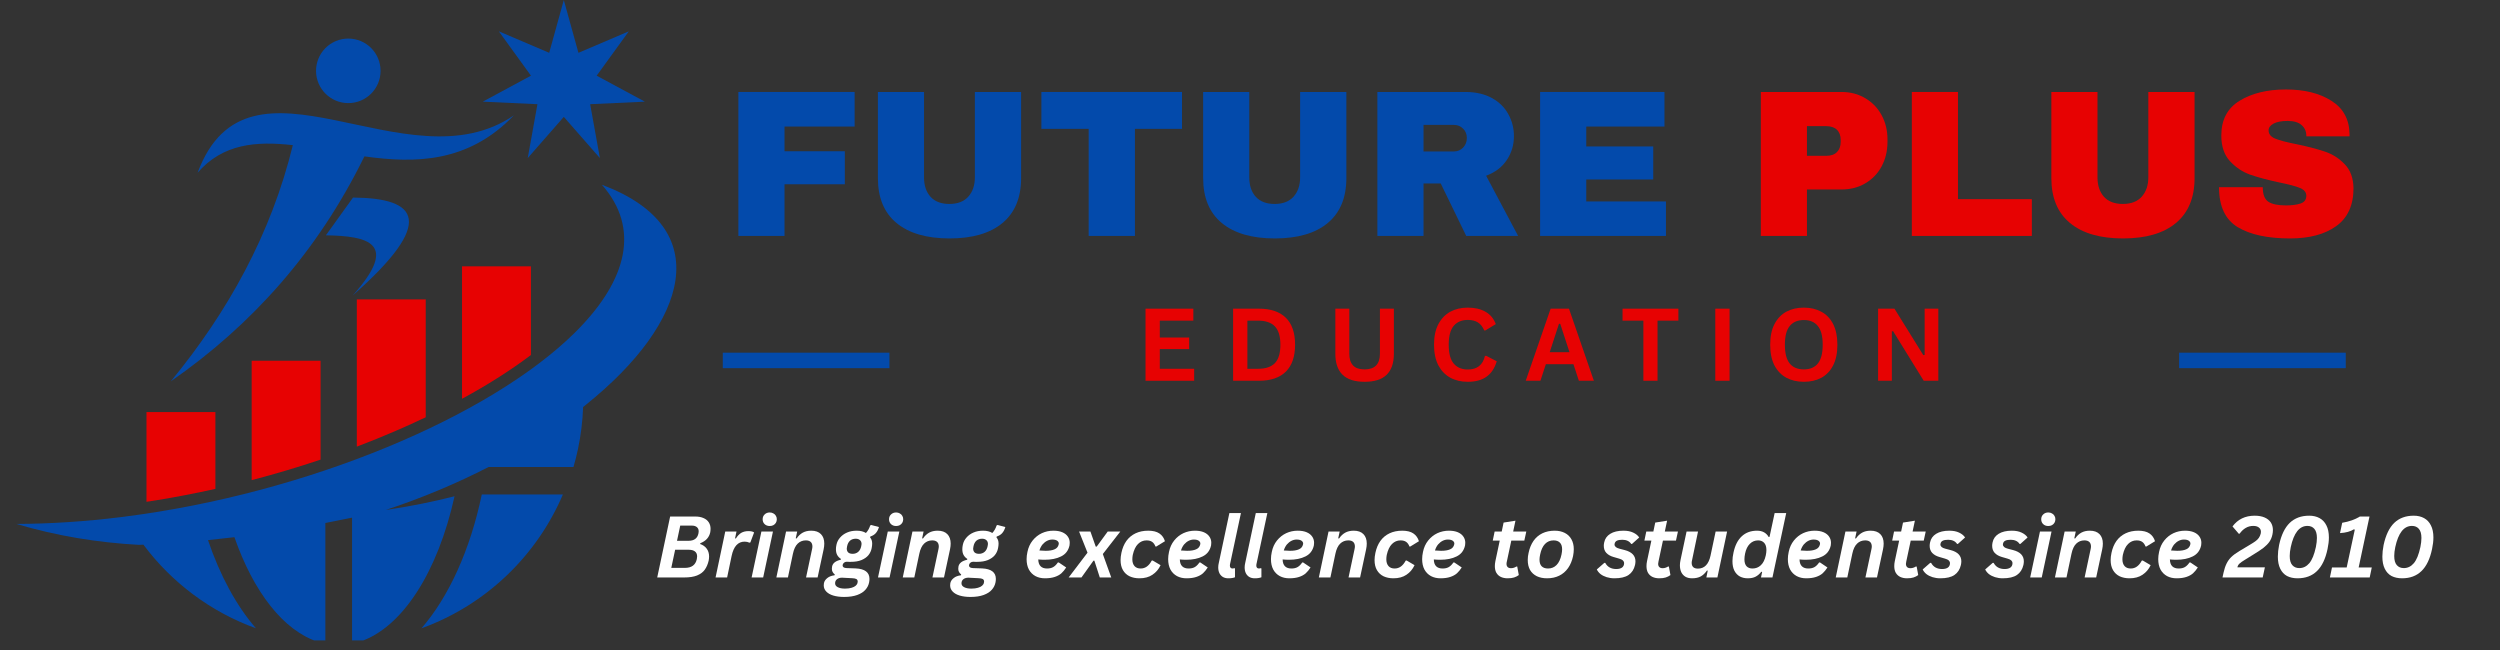 <?xml version="1.0" encoding="UTF-8"?> <svg xmlns="http://www.w3.org/2000/svg" xmlns:xlink="http://www.w3.org/1999/xlink" width="500" zoomAndPan="magnify" viewBox="0 0 375 97.5" height="130" preserveAspectRatio="xMidYMid meet" version="1.0"><rect x="0" y="0" width="375" height="97.5" fill="#333333" stroke="none"/><defs><g></g><clipPath id="40ff8d5bb2"><path d="M 2.449 27 L 101.602 27 L 101.602 96.055 L 2.449 96.055 Z M 2.449 27 " clip-rule="nonzero"></path></clipPath></defs><g clip-path="url(#40ff8d5bb2)"><path fill="#034aab" d="M 86.707 67.305 C 87.133 65.277 87.391 63.184 87.469 61.051 C 87.637 60.918 87.805 60.781 87.969 60.648 C 103.184 48.406 107.582 34.188 90.289 27.715 C 96.094 34.301 93.961 41.992 86.75 49.371 C 86.547 49.578 86.344 49.781 86.137 49.988 C 73.395 62.5 46.203 73.996 18.637 77.504 C 18.453 77.527 18.266 77.551 18.078 77.574 C 12.848 78.219 7.605 78.574 2.449 78.59 C 8.477 80.387 14.656 81.391 20.84 81.727 C 21.004 81.719 21.164 81.715 21.332 81.707 C 21.391 81.703 21.449 81.703 21.508 81.699 C 25.75 87.379 31.602 91.789 38.387 94.242 C 35.465 90.867 33 86.336 31.199 81.016 C 32.52 80.883 33.844 80.738 35.164 80.578 C 38.016 88.77 42.512 94.609 47.727 96.281 C 48.086 96.309 48.441 96.336 48.805 96.352 L 48.805 78.449 C 50.141 78.195 51.473 77.93 52.809 77.648 L 52.809 96.352 C 53.172 96.332 53.531 96.309 53.891 96.281 C 60.328 94.215 65.676 85.797 68.18 74.438 C 65.098 75.227 61.848 75.891 58.434 76.41 C 58.25 76.441 58.062 76.465 57.871 76.492 C 63.352 74.684 68.539 72.492 73.297 70.047 L 86.02 70.047 C 86.285 69.148 86.512 68.234 86.707 67.309 Z M 86.707 67.305 " fill-opacity="1" fill-rule="evenodd"></path></g><path fill="#034aab" d="M 52.953 29.633 L 48.883 35.297 C 55.258 35.402 59.953 36.48 52.895 44.328 C 65.492 33.23 62.719 29.711 52.957 29.633 Z M 52.953 29.633 " fill-opacity="1" fill-rule="evenodd"></path><path fill="#034aab" d="M 47.406 10.625 C 47.406 13.301 49.57 15.465 52.246 15.465 C 54.918 15.465 57.086 13.301 57.086 10.625 C 57.086 7.953 54.918 5.785 52.246 5.785 C 49.574 5.785 47.406 7.953 47.406 10.625 Z M 47.406 10.625 " fill-opacity="1" fill-rule="evenodd"></path><path fill="#034aab" d="M 43.926 21.77 C 40.668 35.082 34.234 46.719 25.625 57.199 C 37.703 48.801 47.617 37.836 54.66 23.457 C 62.305 24.523 70.227 24.441 77.09 17.297 C 61.035 28.316 37.309 5.336 29.637 25.918 C 33.398 21.57 38.375 21.145 43.922 21.773 Z M 43.926 21.77 " fill-opacity="1" fill-rule="evenodd"></path><path fill="#034aab" d="M 84.57 0.004 L 86.766 7.922 L 94.32 4.699 L 89.5 11.352 L 96.73 15.25 L 88.523 15.629 L 89.984 23.711 L 84.57 17.531 L 79.16 23.711 L 80.617 15.629 L 72.414 15.25 L 79.645 11.352 L 74.824 4.699 L 82.379 7.922 Z M 84.57 0.004 " fill-opacity="1" fill-rule="evenodd"></path><path fill="#e70202" d="M 32.309 73.332 L 32.309 61.809 L 21.973 61.809 L 21.973 75.27 C 22.426 75.203 22.883 75.129 23.34 75.059 C 26.328 74.574 29.32 73.996 32.309 73.332 Z M 69.301 39.953 L 69.301 59.82 C 72.898 57.867 76.43 55.672 79.637 53.25 L 79.637 39.953 Z M 53.523 44.906 L 53.523 66.996 C 55.5 66.246 57.449 65.453 59.371 64.625 C 60.844 63.992 62.344 63.312 63.859 62.59 L 63.859 44.91 L 53.523 44.91 Z M 37.75 54.109 L 37.75 72.02 C 41.23 71.113 44.684 70.086 48.086 68.941 L 48.086 54.109 Z M 37.75 54.109 " fill-opacity="1" fill-rule="evenodd"></path><path fill="#034aab" d="M 72.27 74.168 C 70.535 82.469 67.332 89.496 63.227 94.242 L 63.379 94.188 C 72.859 90.711 80.496 83.418 84.434 74.168 Z M 72.27 74.168 " fill-opacity="1" fill-rule="evenodd"></path><g fill="#034aab" fill-opacity="1"><g transform="translate(108.428, 35.39)"><g><path d="M 2.328 -21.594 L 19.766 -21.594 L 19.766 -16.406 L 9.25 -16.406 L 9.25 -12.703 L 18.297 -12.703 L 18.297 -7.75 L 9.25 -7.75 L 9.25 0 L 2.328 0 Z M 2.328 -21.594 "></path></g></g></g><g fill="#034aab" fill-opacity="1"><g transform="translate(129.355, 35.39)"><g><path d="M 23.812 -8.688 C 23.812 -5.738 22.879 -3.488 21.016 -1.938 C 19.16 -0.395 16.516 0.375 13.078 0.375 C 9.648 0.375 7 -0.395 5.125 -1.938 C 3.258 -3.488 2.328 -5.738 2.328 -8.688 L 2.328 -21.594 L 9.25 -21.594 L 9.25 -8.781 C 9.25 -7.57 9.57 -6.602 10.219 -5.875 C 10.875 -5.156 11.816 -4.797 13.047 -4.797 C 14.285 -4.797 15.234 -5.16 15.891 -5.891 C 16.547 -6.629 16.875 -7.594 16.875 -8.781 L 16.875 -21.594 L 23.812 -21.594 Z M 23.812 -8.688 "></path></g></g></g><g fill="#034aab" fill-opacity="1"><g transform="translate(155.49, 35.39)"><g><path d="M 14.75 -16.062 L 14.75 0 L 7.812 0 L 7.812 -16.062 L 0.719 -16.062 L 0.719 -21.594 L 21.812 -21.594 L 21.812 -16.062 Z M 14.75 -16.062 "></path></g></g></g><g fill="#034aab" fill-opacity="1"><g transform="translate(178.143, 35.39)"><g><path d="M 23.812 -8.688 C 23.812 -5.738 22.879 -3.488 21.016 -1.938 C 19.16 -0.395 16.516 0.375 13.078 0.375 C 9.648 0.375 7 -0.395 5.125 -1.938 C 3.258 -3.488 2.328 -5.738 2.328 -8.688 L 2.328 -21.594 L 9.25 -21.594 L 9.25 -8.781 C 9.25 -7.57 9.57 -6.602 10.219 -5.875 C 10.875 -5.156 11.816 -4.797 13.047 -4.797 C 14.285 -4.797 15.234 -5.16 15.891 -5.891 C 16.547 -6.629 16.875 -7.594 16.875 -8.781 L 16.875 -21.594 L 23.812 -21.594 Z M 23.812 -8.688 "></path></g></g></g><g fill="#034aab" fill-opacity="1"><g transform="translate(204.278, 35.39)"><g><path d="M 22.812 -14.969 C 22.812 -13.645 22.453 -12.445 21.734 -11.375 C 21.023 -10.312 19.992 -9.531 18.641 -9.031 L 23.438 0 L 15.656 0 L 11.828 -7.875 L 9.25 -7.875 L 9.25 0 L 2.328 0 L 2.328 -21.594 L 15.531 -21.594 C 17.082 -21.594 18.406 -21.289 19.5 -20.688 C 20.594 -20.094 21.414 -19.285 21.969 -18.266 C 22.531 -17.254 22.812 -16.156 22.812 -14.969 Z M 15.75 -14.688 C 15.75 -15.25 15.562 -15.719 15.188 -16.094 C 14.812 -16.469 14.352 -16.656 13.812 -16.656 L 9.25 -16.656 L 9.25 -12.672 L 13.812 -12.672 C 14.352 -12.672 14.812 -12.863 15.188 -13.25 C 15.562 -13.645 15.75 -14.125 15.75 -14.688 Z M 15.75 -14.688 "></path></g></g></g><g fill="#034aab" fill-opacity="1"><g transform="translate(228.688, 35.39)"><g><path d="M 2.328 -21.594 L 20.984 -21.594 L 20.984 -16.406 L 9.25 -16.406 L 9.25 -13.422 L 19.297 -13.422 L 19.297 -8.469 L 9.25 -8.469 L 9.25 -5.172 L 21.203 -5.172 L 21.203 0 L 2.328 0 Z M 2.328 -21.594 "></path></g></g></g><g fill="#034aab" fill-opacity="1"><g transform="translate(251.341, 35.39)"><g></g></g></g><g fill="#e70202" fill-opacity="1"><g transform="translate(261.793, 35.39)"><g><path d="M 14.438 -21.594 C 15.77 -21.594 16.957 -21.281 18 -20.656 C 19.051 -20.039 19.867 -19.191 20.453 -18.109 C 21.035 -17.035 21.328 -15.832 21.328 -14.5 L 21.328 -14.094 C 21.328 -12.75 21.035 -11.531 20.453 -10.438 C 19.867 -9.352 19.051 -8.504 18 -7.891 C 16.957 -7.273 15.77 -6.969 14.438 -6.969 L 9.25 -6.969 L 9.25 0 L 2.328 0 L 2.328 -21.594 Z M 9.25 -12.016 L 12.109 -12.016 C 12.836 -12.016 13.383 -12.203 13.75 -12.578 C 14.125 -12.953 14.312 -13.469 14.312 -14.125 L 14.312 -14.375 C 14.312 -15.039 14.125 -15.555 13.75 -15.922 C 13.383 -16.285 12.836 -16.469 12.109 -16.469 L 9.25 -16.469 Z M 9.25 -12.016 "></path></g></g></g><g fill="#e70202" fill-opacity="1"><g transform="translate(284.446, 35.39)"><g><path d="M 2.328 -21.594 L 9.25 -21.594 L 9.25 -5.516 L 20.328 -5.516 L 20.328 0 L 2.328 0 Z M 2.328 -21.594 "></path></g></g></g><g fill="#e70202" fill-opacity="1"><g transform="translate(305.373, 35.39)"><g><path d="M 23.812 -8.688 C 23.812 -5.738 22.879 -3.488 21.016 -1.938 C 19.16 -0.395 16.516 0.375 13.078 0.375 C 9.648 0.375 7 -0.395 5.125 -1.938 C 3.258 -3.488 2.328 -5.738 2.328 -8.688 L 2.328 -21.594 L 9.25 -21.594 L 9.25 -8.781 C 9.25 -7.57 9.57 -6.602 10.219 -5.875 C 10.875 -5.156 11.816 -4.797 13.047 -4.797 C 14.285 -4.797 15.234 -5.16 15.891 -5.891 C 16.547 -6.629 16.875 -7.594 16.875 -8.781 L 16.875 -21.594 L 23.812 -21.594 Z M 23.812 -8.688 "></path></g></g></g><g fill="#e70202" fill-opacity="1"><g transform="translate(331.508, 35.39)"><g><path d="M 11.391 -21.969 C 14.148 -21.969 16.414 -21.406 18.188 -20.281 C 19.969 -19.164 20.879 -17.508 20.922 -15.312 L 20.922 -14.938 L 14.438 -14.938 L 14.438 -15.062 C 14.438 -15.688 14.203 -16.207 13.734 -16.625 C 13.273 -17.039 12.578 -17.25 11.641 -17.25 C 10.723 -17.25 10.016 -17.113 9.516 -16.844 C 9.023 -16.57 8.781 -16.238 8.781 -15.844 C 8.781 -15.281 9.113 -14.863 9.781 -14.594 C 10.457 -14.32 11.535 -14.039 13.016 -13.75 C 14.754 -13.383 16.18 -13.008 17.297 -12.625 C 18.422 -12.238 19.398 -11.602 20.234 -10.719 C 21.066 -9.844 21.492 -8.656 21.516 -7.156 C 21.516 -4.602 20.648 -2.707 18.922 -1.469 C 17.203 -0.238 14.898 0.375 12.016 0.375 C 8.648 0.375 6.031 -0.188 4.156 -1.312 C 2.281 -2.445 1.344 -4.445 1.344 -7.312 L 7.906 -7.312 C 7.906 -6.219 8.188 -5.488 8.75 -5.125 C 9.312 -4.758 10.191 -4.578 11.391 -4.578 C 12.266 -4.578 12.988 -4.672 13.562 -4.859 C 14.145 -5.047 14.438 -5.438 14.438 -6.031 C 14.438 -6.551 14.113 -6.941 13.469 -7.203 C 12.832 -7.461 11.797 -7.738 10.359 -8.031 C 8.598 -8.406 7.141 -8.797 5.984 -9.203 C 4.836 -9.617 3.832 -10.297 2.969 -11.234 C 2.113 -12.172 1.688 -13.445 1.688 -15.062 C 1.688 -17.426 2.602 -19.164 4.438 -20.281 C 6.27 -21.406 8.586 -21.969 11.391 -21.969 Z M 11.391 -21.969 "></path></g></g></g><g fill="#e70202" fill-opacity="1"><g transform="translate(170.422, 57.113)"><g><path d="M 3.547 -4.75 L 3.547 -1.797 L 8.703 -1.797 L 8.703 0 L 1.406 0 L 1.406 -10.812 L 8.578 -10.812 L 8.578 -9.016 L 3.547 -9.016 L 3.547 -6.484 L 7.953 -6.484 L 7.953 -4.75 Z M 3.547 -4.75 "></path></g></g></g><g fill="#e70202" fill-opacity="1"><g transform="translate(183.559, 57.113)"><g><path d="M 5.297 -10.812 C 7.047 -10.812 8.383 -10.359 9.312 -9.453 C 10.238 -8.547 10.703 -7.195 10.703 -5.406 C 10.703 -3.625 10.238 -2.273 9.312 -1.359 C 8.383 -0.453 7.047 0 5.297 0 L 1.406 0 L 1.406 -10.812 Z M 5.172 -1.797 C 6.285 -1.797 7.117 -2.078 7.672 -2.641 C 8.223 -3.211 8.5 -4.133 8.5 -5.406 C 8.5 -6.664 8.223 -7.582 7.672 -8.156 C 7.117 -8.727 6.285 -9.016 5.172 -9.016 L 3.547 -9.016 L 3.547 -1.797 Z M 5.172 -1.797 "></path></g></g></g><g fill="#e70202" fill-opacity="1"><g transform="translate(198.957, 57.113)"><g><path d="M 5.734 0.156 C 4.242 0.156 3.141 -0.195 2.422 -0.906 C 1.703 -1.613 1.344 -2.66 1.344 -4.047 L 1.344 -10.812 L 3.438 -10.812 L 3.438 -4.062 C 3.438 -3.281 3.625 -2.691 4 -2.297 C 4.375 -1.898 4.953 -1.703 5.734 -1.703 C 7.266 -1.703 8.031 -2.488 8.031 -4.062 L 8.031 -10.812 L 10.125 -10.812 L 10.125 -4.047 C 10.125 -2.66 9.766 -1.613 9.047 -0.906 C 8.328 -0.195 7.223 0.156 5.734 0.156 Z M 5.734 0.156 "></path></g></g></g><g fill="#e70202" fill-opacity="1"><g transform="translate(214.26, 57.113)"><g><path d="M 5.906 0.156 C 4.906 0.156 4.023 -0.051 3.266 -0.469 C 2.516 -0.883 1.922 -1.504 1.484 -2.328 C 1.055 -3.16 0.844 -4.188 0.844 -5.406 C 0.844 -6.625 1.055 -7.645 1.484 -8.469 C 1.922 -9.301 2.516 -9.926 3.266 -10.344 C 4.023 -10.758 4.906 -10.969 5.906 -10.969 C 6.945 -10.969 7.828 -10.766 8.547 -10.359 C 9.273 -9.953 9.797 -9.332 10.109 -8.5 L 8.547 -7.547 L 8.375 -7.547 C 8.133 -8.109 7.816 -8.508 7.422 -8.75 C 7.023 -9 6.52 -9.125 5.906 -9.125 C 5.008 -9.125 4.305 -8.828 3.797 -8.234 C 3.297 -7.641 3.047 -6.695 3.047 -5.406 C 3.047 -4.113 3.297 -3.172 3.797 -2.578 C 4.305 -1.984 5.008 -1.688 5.906 -1.688 C 7.312 -1.688 8.172 -2.367 8.484 -3.734 L 8.672 -3.734 L 10.25 -2.922 C 9.945 -1.891 9.438 -1.117 8.719 -0.609 C 8.008 -0.098 7.07 0.156 5.906 0.156 Z M 5.906 0.156 "></path></g></g></g><g fill="#e70202" fill-opacity="1"><g transform="translate(228.705, 57.113)"><g><path d="M 10.375 0 L 8.125 0 L 7.312 -2.484 L 3.172 -2.484 L 2.359 0 L 0.156 0 L 3.891 -10.812 L 6.641 -10.812 Z M 5.141 -8.547 L 3.75 -4.281 L 6.719 -4.281 L 5.328 -8.547 Z M 5.141 -8.547 "></path></g></g></g><g fill="#e70202" fill-opacity="1"><g transform="translate(243.084, 57.113)"><g><path d="M 8.672 -10.812 L 8.672 -9.016 L 5.547 -9.016 L 5.547 0 L 3.422 0 L 3.422 -9.016 L 0.297 -9.016 L 0.297 -10.812 Z M 8.672 -10.812 "></path></g></g></g><g fill="#e70202" fill-opacity="1"><g transform="translate(255.888, 57.113)"><g><path d="M 3.547 0 L 1.406 0 L 1.406 -10.812 L 3.547 -10.812 Z M 3.547 0 "></path></g></g></g><g fill="#e70202" fill-opacity="1"><g transform="translate(264.686, 57.113)"><g><path d="M 5.891 0.156 C 4.898 0.156 4.023 -0.047 3.266 -0.453 C 2.516 -0.859 1.922 -1.473 1.484 -2.297 C 1.055 -3.129 0.844 -4.164 0.844 -5.406 C 0.844 -6.645 1.055 -7.676 1.484 -8.5 C 1.922 -9.332 2.516 -9.953 3.266 -10.359 C 4.023 -10.766 4.898 -10.969 5.891 -10.969 C 6.879 -10.969 7.75 -10.766 8.5 -10.359 C 9.258 -9.961 9.852 -9.348 10.281 -8.516 C 10.707 -7.68 10.922 -6.645 10.922 -5.406 C 10.922 -4.164 10.707 -3.129 10.281 -2.297 C 9.852 -1.461 9.258 -0.844 8.5 -0.438 C 7.75 -0.039 6.879 0.156 5.891 0.156 Z M 5.891 -1.703 C 6.805 -1.703 7.504 -1.992 7.984 -2.578 C 8.473 -3.172 8.719 -4.113 8.719 -5.406 C 8.719 -6.695 8.473 -7.633 7.984 -8.219 C 7.504 -8.812 6.805 -9.109 5.891 -9.109 C 4.973 -9.109 4.27 -8.812 3.781 -8.219 C 3.289 -7.633 3.047 -6.695 3.047 -5.406 C 3.047 -4.113 3.289 -3.172 3.781 -2.578 C 4.27 -1.992 4.973 -1.703 5.891 -1.703 Z M 5.891 -1.703 "></path></g></g></g><g fill="#e70202" fill-opacity="1"><g transform="translate(280.307, 57.113)"><g><path d="M 3.469 0 L 1.406 0 L 1.406 -10.812 L 3.859 -10.812 L 8.188 -3.844 L 8.391 -3.875 L 8.391 -10.812 L 10.438 -10.812 L 10.438 0 L 8.25 0 L 3.656 -7.438 L 3.469 -7.406 Z M 3.469 0 "></path></g></g></g><g fill="#ffffff" fill-opacity="1"><g transform="translate(98.13, 86.62)"><g><path d="M 0.453 0 L 2.391 -9.141 L 6.172 -9.141 C 6.648 -9.141 7.062 -9.062 7.406 -8.906 C 7.75 -8.758 8.008 -8.547 8.188 -8.266 C 8.363 -7.992 8.453 -7.676 8.453 -7.312 C 8.453 -7.133 8.438 -6.953 8.406 -6.766 C 8.238 -6.004 7.742 -5.461 6.922 -5.141 L 6.891 -5.016 C 7.285 -4.891 7.609 -4.664 7.859 -4.344 C 8.109 -4.02 8.234 -3.617 8.234 -3.141 C 8.234 -2.961 8.211 -2.758 8.172 -2.531 C 8.047 -1.988 7.848 -1.531 7.578 -1.156 C 7.316 -0.789 6.93 -0.504 6.422 -0.297 C 5.922 -0.098 5.281 0 4.5 0 Z M 5.141 -5.5 C 5.566 -5.5 5.906 -5.594 6.156 -5.781 C 6.406 -5.969 6.566 -6.25 6.641 -6.625 C 6.66 -6.719 6.672 -6.816 6.672 -6.922 C 6.672 -7.191 6.582 -7.398 6.406 -7.547 C 6.227 -7.703 5.969 -7.781 5.625 -7.781 L 3.906 -7.781 L 3.422 -5.5 Z M 4.609 -1.438 C 5.609 -1.438 6.203 -1.875 6.391 -2.75 C 6.422 -2.906 6.438 -3.039 6.438 -3.156 C 6.438 -3.488 6.328 -3.738 6.109 -3.906 C 5.898 -4.07 5.594 -4.156 5.188 -4.156 L 3.141 -4.156 L 2.562 -1.438 Z M 4.609 -1.438 "></path></g></g></g><g fill="#ffffff" fill-opacity="1"><g transform="translate(107.069, 86.62)"><g><path d="M 0.266 0 L 1.719 -6.891 L 3.406 -6.891 L 3.188 -5.875 L 3.312 -5.844 C 3.551 -6.227 3.816 -6.508 4.109 -6.688 C 4.41 -6.863 4.77 -6.953 5.188 -6.953 C 5.375 -6.953 5.539 -6.938 5.688 -6.906 C 5.844 -6.875 5.961 -6.82 6.047 -6.75 L 5.484 -5.25 L 5.344 -5.219 C 5.125 -5.32 4.883 -5.375 4.625 -5.375 C 3.625 -5.375 2.973 -4.656 2.672 -3.219 L 2 0 Z M 0.266 0 "></path></g></g></g><g fill="#ffffff" fill-opacity="1"><g transform="translate(112.476, 86.62)"><g><path d="M 2.984 -7.719 C 2.672 -7.719 2.414 -7.812 2.219 -8 C 2.02 -8.188 1.922 -8.43 1.922 -8.734 C 1.922 -9.023 2.02 -9.266 2.219 -9.453 C 2.414 -9.648 2.672 -9.75 2.984 -9.75 C 3.191 -9.75 3.375 -9.703 3.531 -9.609 C 3.695 -9.523 3.82 -9.406 3.906 -9.25 C 4 -9.102 4.047 -8.93 4.047 -8.734 C 4.047 -8.535 4 -8.359 3.906 -8.203 C 3.82 -8.055 3.695 -7.938 3.531 -7.844 C 3.375 -7.758 3.191 -7.719 2.984 -7.719 Z M 0.266 0 L 1.734 -6.891 L 3.469 -6.891 L 2 0 Z M 0.266 0 "></path></g></g></g><g fill="#ffffff" fill-opacity="1"><g transform="translate(116.189, 86.62)"><g><path d="M 0.266 0 L 1.719 -6.891 L 3.391 -6.891 L 3.172 -5.875 L 3.297 -5.844 C 3.555 -6.227 3.863 -6.52 4.219 -6.719 C 4.57 -6.914 5 -7.016 5.5 -7.016 C 6.133 -7.016 6.617 -6.844 6.953 -6.5 C 7.285 -6.164 7.453 -5.691 7.453 -5.078 C 7.453 -4.816 7.422 -4.535 7.359 -4.234 L 6.453 0 L 4.719 0 L 5.625 -4.266 C 5.656 -4.398 5.672 -4.531 5.672 -4.656 C 5.672 -4.945 5.586 -5.172 5.422 -5.328 C 5.254 -5.484 5.008 -5.562 4.688 -5.562 C 4.207 -5.562 3.801 -5.398 3.469 -5.078 C 3.133 -4.754 2.895 -4.25 2.75 -3.562 L 2 0 Z M 0.266 0 "></path></g></g></g><g fill="#ffffff" fill-opacity="1"><g transform="translate(124.265, 86.62)"><g><path d="M 2.344 2.922 C 1.738 2.922 1.207 2.852 0.75 2.719 C 0.289 2.582 -0.062 2.383 -0.312 2.125 C -0.57 1.863 -0.703 1.551 -0.703 1.188 C -0.703 1.082 -0.691 0.969 -0.672 0.844 C -0.609 0.551 -0.438 0.297 -0.156 0.078 C 0.113 -0.141 0.473 -0.273 0.922 -0.328 L 0.953 -0.453 C 0.805 -0.566 0.695 -0.691 0.625 -0.828 C 0.551 -0.961 0.516 -1.125 0.516 -1.312 C 0.516 -1.414 0.523 -1.523 0.547 -1.641 C 0.648 -2.148 1.082 -2.488 1.844 -2.656 L 1.875 -2.781 C 1.625 -2.945 1.438 -3.145 1.312 -3.375 C 1.188 -3.613 1.125 -3.898 1.125 -4.234 C 1.125 -4.43 1.148 -4.656 1.203 -4.906 C 1.285 -5.301 1.461 -5.656 1.734 -5.969 C 2.004 -6.289 2.352 -6.547 2.781 -6.734 C 3.207 -6.922 3.691 -7.016 4.234 -7.016 C 4.805 -7.016 5.27 -6.898 5.625 -6.672 C 5.914 -6.984 6.129 -7.359 6.266 -7.797 L 6.406 -7.875 L 7.578 -7.562 C 7.473 -7.195 7.316 -6.895 7.109 -6.656 C 6.91 -6.426 6.633 -6.254 6.281 -6.141 L 6.25 -6 C 6.457 -5.77 6.562 -5.461 6.562 -5.078 C 6.562 -4.879 6.535 -4.648 6.484 -4.391 C 6.41 -4.004 6.25 -3.656 6 -3.344 C 5.75 -3.039 5.398 -2.797 4.953 -2.609 C 4.516 -2.43 3.984 -2.344 3.359 -2.344 L 3.094 -2.344 C 2.938 -2.352 2.82 -2.359 2.75 -2.359 C 2.594 -2.359 2.457 -2.312 2.344 -2.219 C 2.238 -2.133 2.172 -2.031 2.141 -1.906 C 2.129 -1.863 2.125 -1.832 2.125 -1.812 C 2.125 -1.688 2.176 -1.586 2.281 -1.516 C 2.383 -1.453 2.535 -1.414 2.734 -1.406 L 4.078 -1.359 C 5.461 -1.297 6.156 -0.77 6.156 0.219 C 6.156 0.406 6.133 0.594 6.094 0.781 C 6.008 1.176 5.828 1.531 5.547 1.844 C 5.273 2.164 4.867 2.426 4.328 2.625 C 3.797 2.82 3.133 2.922 2.344 2.922 Z M 3.625 -3.547 C 3.957 -3.547 4.238 -3.645 4.469 -3.844 C 4.695 -4.039 4.848 -4.328 4.922 -4.703 C 4.953 -4.816 4.969 -4.922 4.969 -5.016 C 4.969 -5.266 4.891 -5.457 4.734 -5.594 C 4.578 -5.738 4.363 -5.812 4.094 -5.812 C 3.75 -5.812 3.461 -5.711 3.234 -5.516 C 3.016 -5.316 2.867 -5.031 2.797 -4.656 C 2.766 -4.539 2.75 -4.438 2.75 -4.344 C 2.75 -4.094 2.82 -3.895 2.969 -3.75 C 3.125 -3.613 3.344 -3.547 3.625 -3.547 Z M 2.484 1.672 C 2.867 1.672 3.195 1.629 3.469 1.547 C 3.738 1.473 3.945 1.367 4.094 1.234 C 4.238 1.109 4.328 0.969 4.359 0.812 C 4.379 0.75 4.391 0.68 4.391 0.609 C 4.391 0.441 4.32 0.316 4.188 0.234 C 4.051 0.16 3.832 0.117 3.531 0.109 L 2.297 0.047 C 2.18 0.035 2.102 0.031 2.062 0.031 C 1.75 0.031 1.492 0.102 1.297 0.25 C 1.098 0.406 1 0.613 1 0.875 C 1 1.125 1.129 1.316 1.391 1.453 C 1.66 1.598 2.023 1.672 2.484 1.672 Z M 2.484 1.672 "></path></g></g></g><g fill="#ffffff" fill-opacity="1"><g transform="translate(131.434, 86.62)"><g><path d="M 2.984 -7.719 C 2.672 -7.719 2.414 -7.812 2.219 -8 C 2.02 -8.188 1.922 -8.43 1.922 -8.734 C 1.922 -9.023 2.02 -9.266 2.219 -9.453 C 2.414 -9.648 2.672 -9.75 2.984 -9.75 C 3.191 -9.75 3.375 -9.703 3.531 -9.609 C 3.695 -9.523 3.82 -9.406 3.906 -9.25 C 4 -9.102 4.047 -8.93 4.047 -8.734 C 4.047 -8.535 4 -8.359 3.906 -8.203 C 3.82 -8.055 3.695 -7.938 3.531 -7.844 C 3.375 -7.758 3.191 -7.719 2.984 -7.719 Z M 0.266 0 L 1.734 -6.891 L 3.469 -6.891 L 2 0 Z M 0.266 0 "></path></g></g></g><g fill="#ffffff" fill-opacity="1"><g transform="translate(135.147, 86.62)"><g><path d="M 0.266 0 L 1.719 -6.891 L 3.391 -6.891 L 3.172 -5.875 L 3.297 -5.844 C 3.555 -6.227 3.863 -6.52 4.219 -6.719 C 4.57 -6.914 5 -7.016 5.5 -7.016 C 6.133 -7.016 6.617 -6.844 6.953 -6.5 C 7.285 -6.164 7.453 -5.691 7.453 -5.078 C 7.453 -4.816 7.422 -4.535 7.359 -4.234 L 6.453 0 L 4.719 0 L 5.625 -4.266 C 5.656 -4.398 5.672 -4.531 5.672 -4.656 C 5.672 -4.945 5.586 -5.172 5.422 -5.328 C 5.254 -5.484 5.008 -5.562 4.688 -5.562 C 4.207 -5.562 3.801 -5.398 3.469 -5.078 C 3.133 -4.754 2.895 -4.25 2.75 -3.562 L 2 0 Z M 0.266 0 "></path></g></g></g><g fill="#ffffff" fill-opacity="1"><g transform="translate(143.223, 86.62)"><g><path d="M 2.344 2.922 C 1.738 2.922 1.207 2.852 0.75 2.719 C 0.289 2.582 -0.062 2.383 -0.312 2.125 C -0.57 1.863 -0.703 1.551 -0.703 1.188 C -0.703 1.082 -0.691 0.969 -0.672 0.844 C -0.609 0.551 -0.438 0.297 -0.156 0.078 C 0.113 -0.141 0.473 -0.273 0.922 -0.328 L 0.953 -0.453 C 0.805 -0.566 0.695 -0.691 0.625 -0.828 C 0.551 -0.961 0.516 -1.125 0.516 -1.312 C 0.516 -1.414 0.523 -1.523 0.547 -1.641 C 0.648 -2.148 1.082 -2.488 1.844 -2.656 L 1.875 -2.781 C 1.625 -2.945 1.438 -3.145 1.312 -3.375 C 1.188 -3.613 1.125 -3.898 1.125 -4.234 C 1.125 -4.43 1.148 -4.656 1.203 -4.906 C 1.285 -5.301 1.461 -5.656 1.734 -5.969 C 2.004 -6.289 2.352 -6.547 2.781 -6.734 C 3.207 -6.922 3.691 -7.016 4.234 -7.016 C 4.805 -7.016 5.27 -6.898 5.625 -6.672 C 5.914 -6.984 6.129 -7.359 6.266 -7.797 L 6.406 -7.875 L 7.578 -7.562 C 7.473 -7.195 7.316 -6.895 7.109 -6.656 C 6.91 -6.426 6.633 -6.254 6.281 -6.141 L 6.25 -6 C 6.457 -5.77 6.562 -5.461 6.562 -5.078 C 6.562 -4.879 6.535 -4.648 6.484 -4.391 C 6.41 -4.004 6.25 -3.656 6 -3.344 C 5.75 -3.039 5.398 -2.797 4.953 -2.609 C 4.516 -2.43 3.984 -2.344 3.359 -2.344 L 3.094 -2.344 C 2.938 -2.352 2.82 -2.359 2.75 -2.359 C 2.594 -2.359 2.457 -2.312 2.344 -2.219 C 2.238 -2.133 2.172 -2.031 2.141 -1.906 C 2.129 -1.863 2.125 -1.832 2.125 -1.812 C 2.125 -1.688 2.176 -1.586 2.281 -1.516 C 2.383 -1.453 2.535 -1.414 2.734 -1.406 L 4.078 -1.359 C 5.461 -1.297 6.156 -0.77 6.156 0.219 C 6.156 0.406 6.133 0.594 6.094 0.781 C 6.008 1.176 5.828 1.531 5.547 1.844 C 5.273 2.164 4.867 2.426 4.328 2.625 C 3.797 2.82 3.133 2.922 2.344 2.922 Z M 3.625 -3.547 C 3.957 -3.547 4.238 -3.645 4.469 -3.844 C 4.695 -4.039 4.848 -4.328 4.922 -4.703 C 4.953 -4.816 4.969 -4.922 4.969 -5.016 C 4.969 -5.266 4.891 -5.457 4.734 -5.594 C 4.578 -5.738 4.363 -5.812 4.094 -5.812 C 3.75 -5.812 3.461 -5.711 3.234 -5.516 C 3.016 -5.316 2.867 -5.031 2.797 -4.656 C 2.766 -4.539 2.75 -4.438 2.75 -4.344 C 2.75 -4.094 2.82 -3.895 2.969 -3.75 C 3.125 -3.613 3.344 -3.547 3.625 -3.547 Z M 2.484 1.672 C 2.867 1.672 3.195 1.629 3.469 1.547 C 3.738 1.473 3.945 1.367 4.094 1.234 C 4.238 1.109 4.328 0.969 4.359 0.812 C 4.379 0.75 4.391 0.68 4.391 0.609 C 4.391 0.441 4.32 0.316 4.188 0.234 C 4.051 0.16 3.832 0.117 3.531 0.109 L 2.297 0.047 C 2.18 0.035 2.102 0.031 2.062 0.031 C 1.75 0.031 1.492 0.102 1.297 0.25 C 1.098 0.406 1 0.613 1 0.875 C 1 1.125 1.129 1.316 1.391 1.453 C 1.66 1.598 2.023 1.672 2.484 1.672 Z M 2.484 1.672 "></path></g></g></g><g fill="#ffffff" fill-opacity="1"><g transform="translate(150.393, 86.62)"><g></g></g></g><g fill="#ffffff" fill-opacity="1"><g transform="translate(153.412, 86.62)"><g><path d="M 7.016 -4.812 C 6.848 -4.039 6.426 -3.488 5.75 -3.156 C 5.082 -2.82 4.258 -2.656 3.281 -2.656 C 2.938 -2.656 2.617 -2.672 2.328 -2.703 C 2.336 -2.242 2.457 -1.898 2.688 -1.672 C 2.914 -1.453 3.234 -1.344 3.641 -1.344 C 4.016 -1.344 4.328 -1.414 4.578 -1.562 C 4.828 -1.707 5.055 -1.938 5.266 -2.25 L 5.406 -2.25 L 6.516 -1.5 C 6.297 -1.156 6.055 -0.863 5.797 -0.625 C 5.535 -0.395 5.203 -0.211 4.797 -0.078 C 4.398 0.055 3.91 0.125 3.328 0.125 C 2.797 0.125 2.32 0.016 1.906 -0.203 C 1.488 -0.43 1.16 -0.758 0.922 -1.188 C 0.691 -1.625 0.578 -2.145 0.578 -2.75 C 0.578 -3.082 0.617 -3.441 0.703 -3.828 C 0.836 -4.492 1.098 -5.066 1.484 -5.547 C 1.867 -6.023 2.328 -6.391 2.859 -6.641 C 3.398 -6.891 3.977 -7.016 4.594 -7.016 C 5.125 -7.016 5.57 -6.938 5.938 -6.781 C 6.301 -6.625 6.578 -6.406 6.766 -6.125 C 6.953 -5.852 7.047 -5.547 7.047 -5.203 C 7.047 -5.066 7.035 -4.938 7.016 -4.812 Z M 4.438 -5.688 C 4.164 -5.688 3.906 -5.625 3.656 -5.5 C 3.406 -5.375 3.176 -5.191 2.969 -4.953 C 2.77 -4.711 2.613 -4.41 2.5 -4.047 C 2.82 -4.016 3.129 -4 3.422 -4 C 3.984 -4 4.43 -4.07 4.766 -4.219 C 5.109 -4.363 5.316 -4.613 5.391 -4.969 C 5.398 -5.02 5.406 -5.062 5.406 -5.094 C 5.406 -5.258 5.32 -5.398 5.156 -5.516 C 4.988 -5.629 4.75 -5.688 4.438 -5.688 Z M 4.438 -5.688 "></path></g></g></g><g fill="#ffffff" fill-opacity="1"><g transform="translate(160.907, 86.62)"><g><path d="M 1.312 0 L -0.609 0 L 2.219 -3.719 L 0.953 -6.891 L 2.656 -6.891 L 3.453 -4.625 L 3.594 -4.625 L 5.25 -6.891 L 7.141 -6.891 L 4.516 -3.516 L 5.781 0 L 4.062 0 L 3.25 -2.516 L 3.109 -2.516 Z M 1.312 0 "></path></g></g></g><g fill="#ffffff" fill-opacity="1"><g transform="translate(167.539, 86.62)"><g><path d="M 3.375 0.125 C 2.82 0.125 2.332 0.023 1.906 -0.172 C 1.477 -0.379 1.145 -0.688 0.906 -1.094 C 0.664 -1.508 0.547 -2.016 0.547 -2.609 C 0.547 -2.93 0.586 -3.289 0.672 -3.688 C 0.816 -4.383 1.066 -4.984 1.422 -5.484 C 1.785 -5.984 2.242 -6.363 2.797 -6.625 C 3.348 -6.883 3.977 -7.016 4.688 -7.016 C 5.406 -7.016 5.961 -6.879 6.359 -6.609 C 6.766 -6.336 7.047 -5.945 7.203 -5.438 L 5.906 -4.641 L 5.781 -4.641 C 5.664 -4.953 5.504 -5.18 5.297 -5.328 C 5.086 -5.484 4.801 -5.562 4.438 -5.562 C 3.945 -5.562 3.52 -5.379 3.156 -5.016 C 2.801 -4.66 2.539 -4.113 2.375 -3.375 C 2.332 -3.145 2.312 -2.926 2.312 -2.719 C 2.312 -2.289 2.422 -1.953 2.641 -1.703 C 2.859 -1.461 3.164 -1.344 3.562 -1.344 C 4.25 -1.344 4.801 -1.738 5.219 -2.531 L 5.359 -2.547 L 6.547 -1.844 C 6.266 -1.238 5.859 -0.758 5.328 -0.406 C 4.805 -0.051 4.156 0.125 3.375 0.125 Z M 3.375 0.125 "></path></g></g></g><g fill="#ffffff" fill-opacity="1"><g transform="translate(174.646, 86.62)"><g><path d="M 7.016 -4.812 C 6.848 -4.039 6.426 -3.488 5.75 -3.156 C 5.082 -2.82 4.258 -2.656 3.281 -2.656 C 2.938 -2.656 2.617 -2.672 2.328 -2.703 C 2.336 -2.242 2.457 -1.898 2.688 -1.672 C 2.914 -1.453 3.234 -1.344 3.641 -1.344 C 4.016 -1.344 4.328 -1.414 4.578 -1.562 C 4.828 -1.707 5.055 -1.938 5.266 -2.25 L 5.406 -2.25 L 6.516 -1.5 C 6.297 -1.156 6.055 -0.863 5.797 -0.625 C 5.535 -0.395 5.203 -0.211 4.797 -0.078 C 4.398 0.055 3.91 0.125 3.328 0.125 C 2.797 0.125 2.32 0.016 1.906 -0.203 C 1.488 -0.43 1.16 -0.758 0.922 -1.188 C 0.691 -1.625 0.578 -2.145 0.578 -2.75 C 0.578 -3.082 0.617 -3.441 0.703 -3.828 C 0.836 -4.492 1.098 -5.066 1.484 -5.547 C 1.867 -6.023 2.328 -6.391 2.859 -6.641 C 3.398 -6.891 3.977 -7.016 4.594 -7.016 C 5.125 -7.016 5.57 -6.938 5.938 -6.781 C 6.301 -6.625 6.578 -6.406 6.766 -6.125 C 6.953 -5.852 7.047 -5.547 7.047 -5.203 C 7.047 -5.066 7.035 -4.938 7.016 -4.812 Z M 4.438 -5.688 C 4.164 -5.688 3.906 -5.625 3.656 -5.5 C 3.406 -5.375 3.176 -5.191 2.969 -4.953 C 2.77 -4.711 2.613 -4.41 2.5 -4.047 C 2.82 -4.016 3.129 -4 3.422 -4 C 3.984 -4 4.43 -4.07 4.766 -4.219 C 5.109 -4.363 5.316 -4.613 5.391 -4.969 C 5.398 -5.02 5.406 -5.062 5.406 -5.094 C 5.406 -5.258 5.32 -5.398 5.156 -5.516 C 4.988 -5.629 4.75 -5.688 4.438 -5.688 Z M 4.438 -5.688 "></path></g></g></g><g fill="#ffffff" fill-opacity="1"><g transform="translate(182.14, 86.62)"><g><path d="M 2.094 0.125 C 1.801 0.125 1.539 0.062 1.312 -0.062 C 1.094 -0.188 0.914 -0.375 0.781 -0.625 C 0.656 -0.875 0.594 -1.172 0.594 -1.516 C 0.594 -1.734 0.625 -1.969 0.688 -2.219 L 2.266 -9.656 L 4 -9.656 L 2.359 -1.969 C 2.348 -1.875 2.344 -1.812 2.344 -1.781 C 2.344 -1.633 2.379 -1.523 2.453 -1.453 C 2.523 -1.379 2.625 -1.344 2.75 -1.344 C 2.832 -1.344 2.926 -1.359 3.031 -1.391 L 3.109 -1.359 L 3.109 -0.031 C 2.867 0.07 2.531 0.125 2.094 0.125 Z M 2.094 0.125 "></path></g></g></g><g fill="#ffffff" fill-opacity="1"><g transform="translate(186.103, 86.62)"><g><path d="M 2.094 0.125 C 1.801 0.125 1.539 0.062 1.312 -0.062 C 1.094 -0.188 0.914 -0.375 0.781 -0.625 C 0.656 -0.875 0.594 -1.172 0.594 -1.516 C 0.594 -1.734 0.625 -1.969 0.688 -2.219 L 2.266 -9.656 L 4 -9.656 L 2.359 -1.969 C 2.348 -1.875 2.344 -1.812 2.344 -1.781 C 2.344 -1.633 2.379 -1.523 2.453 -1.453 C 2.523 -1.379 2.625 -1.344 2.75 -1.344 C 2.832 -1.344 2.926 -1.359 3.031 -1.391 L 3.109 -1.359 L 3.109 -0.031 C 2.867 0.07 2.531 0.125 2.094 0.125 Z M 2.094 0.125 "></path></g></g></g><g fill="#ffffff" fill-opacity="1"><g transform="translate(190.066, 86.62)"><g><path d="M 7.016 -4.812 C 6.848 -4.039 6.426 -3.488 5.75 -3.156 C 5.082 -2.82 4.258 -2.656 3.281 -2.656 C 2.938 -2.656 2.617 -2.672 2.328 -2.703 C 2.336 -2.242 2.457 -1.898 2.688 -1.672 C 2.914 -1.453 3.234 -1.344 3.641 -1.344 C 4.016 -1.344 4.328 -1.414 4.578 -1.562 C 4.828 -1.707 5.055 -1.938 5.266 -2.25 L 5.406 -2.25 L 6.516 -1.5 C 6.297 -1.156 6.055 -0.863 5.797 -0.625 C 5.535 -0.395 5.203 -0.211 4.797 -0.078 C 4.398 0.055 3.91 0.125 3.328 0.125 C 2.797 0.125 2.32 0.016 1.906 -0.203 C 1.488 -0.43 1.16 -0.758 0.922 -1.188 C 0.691 -1.625 0.578 -2.145 0.578 -2.75 C 0.578 -3.082 0.617 -3.441 0.703 -3.828 C 0.836 -4.492 1.098 -5.066 1.484 -5.547 C 1.867 -6.023 2.328 -6.391 2.859 -6.641 C 3.398 -6.891 3.977 -7.016 4.594 -7.016 C 5.125 -7.016 5.57 -6.938 5.938 -6.781 C 6.301 -6.625 6.578 -6.406 6.766 -6.125 C 6.953 -5.852 7.047 -5.547 7.047 -5.203 C 7.047 -5.066 7.035 -4.938 7.016 -4.812 Z M 4.438 -5.688 C 4.164 -5.688 3.906 -5.625 3.656 -5.5 C 3.406 -5.375 3.176 -5.191 2.969 -4.953 C 2.77 -4.711 2.613 -4.41 2.5 -4.047 C 2.82 -4.016 3.129 -4 3.422 -4 C 3.984 -4 4.43 -4.07 4.766 -4.219 C 5.109 -4.363 5.316 -4.613 5.391 -4.969 C 5.398 -5.02 5.406 -5.062 5.406 -5.094 C 5.406 -5.258 5.32 -5.398 5.156 -5.516 C 4.988 -5.629 4.75 -5.688 4.438 -5.688 Z M 4.438 -5.688 "></path></g></g></g><g fill="#ffffff" fill-opacity="1"><g transform="translate(197.561, 86.62)"><g><path d="M 0.266 0 L 1.719 -6.891 L 3.391 -6.891 L 3.172 -5.875 L 3.297 -5.844 C 3.555 -6.227 3.863 -6.52 4.219 -6.719 C 4.57 -6.914 5 -7.016 5.5 -7.016 C 6.133 -7.016 6.617 -6.844 6.953 -6.5 C 7.285 -6.164 7.453 -5.691 7.453 -5.078 C 7.453 -4.816 7.422 -4.535 7.359 -4.234 L 6.453 0 L 4.719 0 L 5.625 -4.266 C 5.656 -4.398 5.672 -4.531 5.672 -4.656 C 5.672 -4.945 5.586 -5.172 5.422 -5.328 C 5.254 -5.484 5.008 -5.562 4.688 -5.562 C 4.207 -5.562 3.801 -5.398 3.469 -5.078 C 3.133 -4.754 2.895 -4.25 2.75 -3.562 L 2 0 Z M 0.266 0 "></path></g></g></g><g fill="#ffffff" fill-opacity="1"><g transform="translate(205.637, 86.62)"><g><path d="M 3.375 0.125 C 2.82 0.125 2.332 0.023 1.906 -0.172 C 1.477 -0.379 1.145 -0.688 0.906 -1.094 C 0.664 -1.508 0.547 -2.016 0.547 -2.609 C 0.547 -2.93 0.586 -3.289 0.672 -3.688 C 0.816 -4.383 1.066 -4.984 1.422 -5.484 C 1.785 -5.984 2.242 -6.363 2.797 -6.625 C 3.348 -6.883 3.977 -7.016 4.688 -7.016 C 5.406 -7.016 5.961 -6.879 6.359 -6.609 C 6.766 -6.336 7.047 -5.945 7.203 -5.438 L 5.906 -4.641 L 5.781 -4.641 C 5.664 -4.953 5.504 -5.18 5.297 -5.328 C 5.086 -5.484 4.801 -5.562 4.438 -5.562 C 3.945 -5.562 3.52 -5.379 3.156 -5.016 C 2.801 -4.66 2.539 -4.113 2.375 -3.375 C 2.332 -3.145 2.312 -2.926 2.312 -2.719 C 2.312 -2.289 2.422 -1.953 2.641 -1.703 C 2.859 -1.461 3.164 -1.344 3.562 -1.344 C 4.25 -1.344 4.801 -1.738 5.219 -2.531 L 5.359 -2.547 L 6.547 -1.844 C 6.266 -1.238 5.859 -0.758 5.328 -0.406 C 4.805 -0.051 4.156 0.125 3.375 0.125 Z M 3.375 0.125 "></path></g></g></g><g fill="#ffffff" fill-opacity="1"><g transform="translate(212.744, 86.62)"><g><path d="M 7.016 -4.812 C 6.848 -4.039 6.426 -3.488 5.75 -3.156 C 5.082 -2.82 4.258 -2.656 3.281 -2.656 C 2.938 -2.656 2.617 -2.672 2.328 -2.703 C 2.336 -2.242 2.457 -1.898 2.688 -1.672 C 2.914 -1.453 3.234 -1.344 3.641 -1.344 C 4.016 -1.344 4.328 -1.414 4.578 -1.562 C 4.828 -1.707 5.055 -1.938 5.266 -2.25 L 5.406 -2.25 L 6.516 -1.5 C 6.297 -1.156 6.055 -0.863 5.797 -0.625 C 5.535 -0.395 5.203 -0.211 4.797 -0.078 C 4.398 0.055 3.91 0.125 3.328 0.125 C 2.797 0.125 2.32 0.016 1.906 -0.203 C 1.488 -0.43 1.16 -0.758 0.922 -1.188 C 0.691 -1.625 0.578 -2.145 0.578 -2.75 C 0.578 -3.082 0.617 -3.441 0.703 -3.828 C 0.836 -4.492 1.098 -5.066 1.484 -5.547 C 1.867 -6.023 2.328 -6.391 2.859 -6.641 C 3.398 -6.891 3.977 -7.016 4.594 -7.016 C 5.125 -7.016 5.57 -6.938 5.938 -6.781 C 6.301 -6.625 6.578 -6.406 6.766 -6.125 C 6.953 -5.852 7.047 -5.547 7.047 -5.203 C 7.047 -5.066 7.035 -4.938 7.016 -4.812 Z M 4.438 -5.688 C 4.164 -5.688 3.906 -5.625 3.656 -5.5 C 3.406 -5.375 3.176 -5.191 2.969 -4.953 C 2.77 -4.711 2.613 -4.41 2.5 -4.047 C 2.82 -4.016 3.129 -4 3.422 -4 C 3.984 -4 4.43 -4.07 4.766 -4.219 C 5.109 -4.363 5.316 -4.613 5.391 -4.969 C 5.398 -5.02 5.406 -5.062 5.406 -5.094 C 5.406 -5.258 5.32 -5.398 5.156 -5.516 C 4.988 -5.629 4.75 -5.688 4.438 -5.688 Z M 4.438 -5.688 "></path></g></g></g><g fill="#ffffff" fill-opacity="1"><g transform="translate(220.239, 86.62)"><g></g></g></g><g fill="#ffffff" fill-opacity="1"><g transform="translate(223.258, 86.62)"><g><path d="M 3.438 -5.531 L 2.766 -2.375 C 2.734 -2.258 2.719 -2.148 2.719 -2.047 C 2.719 -1.836 2.773 -1.676 2.891 -1.562 C 3.004 -1.445 3.172 -1.391 3.391 -1.391 C 3.535 -1.391 3.672 -1.41 3.797 -1.453 C 3.93 -1.492 4.066 -1.555 4.203 -1.641 L 4.328 -1.641 L 4.562 -0.359 C 4.352 -0.203 4.117 -0.082 3.859 0 C 3.609 0.082 3.281 0.125 2.875 0.125 C 2.5 0.125 2.164 0.055 1.875 -0.078 C 1.594 -0.211 1.367 -0.414 1.203 -0.688 C 1.047 -0.957 0.969 -1.297 0.969 -1.703 C 0.969 -1.93 0.992 -2.176 1.047 -2.438 L 1.703 -5.531 L 0.656 -5.531 L 0.938 -6.891 L 2 -6.891 L 2.281 -8.234 L 4.062 -8.516 L 3.719 -6.891 L 5.688 -6.891 L 5.391 -5.531 Z M 3.438 -5.531 "></path></g></g></g><g fill="#ffffff" fill-opacity="1"><g transform="translate(228.615, 86.62)"><g><path d="M 3.438 0.125 C 2.852 0.125 2.344 0.02 1.906 -0.188 C 1.469 -0.406 1.129 -0.719 0.891 -1.125 C 0.66 -1.539 0.547 -2.039 0.547 -2.625 C 0.547 -2.969 0.586 -3.32 0.672 -3.688 C 0.816 -4.383 1.062 -4.984 1.406 -5.484 C 1.758 -5.984 2.203 -6.363 2.734 -6.625 C 3.273 -6.883 3.891 -7.016 4.578 -7.016 C 5.16 -7.016 5.664 -6.906 6.094 -6.688 C 6.531 -6.469 6.863 -6.148 7.094 -5.734 C 7.332 -5.316 7.453 -4.816 7.453 -4.234 C 7.453 -3.91 7.414 -3.566 7.344 -3.203 C 7.195 -2.504 6.945 -1.906 6.594 -1.406 C 6.238 -0.906 5.797 -0.523 5.266 -0.266 C 4.734 -0.004 4.125 0.125 3.438 0.125 Z M 3.594 -1.344 C 4.094 -1.344 4.516 -1.516 4.859 -1.859 C 5.211 -2.211 5.461 -2.738 5.609 -3.438 C 5.672 -3.738 5.703 -4 5.703 -4.219 C 5.703 -4.676 5.586 -5.016 5.359 -5.234 C 5.141 -5.453 4.828 -5.562 4.422 -5.562 C 3.91 -5.562 3.484 -5.383 3.141 -5.031 C 2.797 -4.676 2.551 -4.145 2.406 -3.438 C 2.344 -3.156 2.312 -2.898 2.312 -2.672 C 2.312 -2.223 2.422 -1.891 2.641 -1.672 C 2.867 -1.453 3.188 -1.344 3.594 -1.344 Z M 3.594 -1.344 "></path></g></g></g><g fill="#ffffff" fill-opacity="1"><g transform="translate(236.628, 86.62)"><g></g></g></g><g fill="#ffffff" fill-opacity="1"><g transform="translate(239.647, 86.62)"><g><path d="M 2.5 0.125 C 2.094 0.125 1.707 0.066 1.344 -0.047 C 0.988 -0.16 0.68 -0.316 0.422 -0.516 C 0.172 -0.723 -0.008 -0.953 -0.125 -1.203 L 1 -2.188 L 1.141 -2.188 C 1.305 -1.883 1.523 -1.656 1.797 -1.5 C 2.078 -1.344 2.406 -1.266 2.781 -1.266 C 3.156 -1.266 3.445 -1.336 3.656 -1.484 C 3.863 -1.641 3.969 -1.859 3.969 -2.141 C 3.969 -2.297 3.91 -2.43 3.797 -2.547 C 3.68 -2.66 3.488 -2.754 3.219 -2.828 L 2.359 -3.078 C 1.93 -3.203 1.582 -3.398 1.312 -3.672 C 1.051 -3.953 0.922 -4.312 0.922 -4.75 C 0.922 -4.906 0.941 -5.078 0.984 -5.266 C 1.098 -5.816 1.398 -6.242 1.891 -6.547 C 2.391 -6.859 3.051 -7.016 3.875 -7.016 C 4.445 -7.016 4.93 -6.922 5.328 -6.734 C 5.734 -6.547 6.035 -6.301 6.234 -6 L 5.156 -5.031 L 5.031 -5.031 C 4.883 -5.25 4.703 -5.406 4.484 -5.5 C 4.266 -5.602 4.004 -5.656 3.703 -5.656 C 3.348 -5.656 3.078 -5.609 2.891 -5.516 C 2.703 -5.422 2.586 -5.27 2.547 -5.062 C 2.535 -5.008 2.531 -4.973 2.531 -4.953 C 2.531 -4.805 2.594 -4.676 2.719 -4.562 C 2.852 -4.457 3.039 -4.375 3.281 -4.312 L 4.062 -4.109 C 5.133 -3.828 5.672 -3.266 5.672 -2.422 C 5.672 -2.242 5.648 -2.062 5.609 -1.875 C 5.453 -1.207 5.129 -0.707 4.641 -0.375 C 4.148 -0.039 3.438 0.125 2.5 0.125 Z M 2.5 0.125 "></path></g></g></g><g fill="#ffffff" fill-opacity="1"><g transform="translate(246.004, 86.62)"><g><path d="M 3.438 -5.531 L 2.766 -2.375 C 2.734 -2.258 2.719 -2.148 2.719 -2.047 C 2.719 -1.836 2.773 -1.676 2.891 -1.562 C 3.004 -1.445 3.172 -1.391 3.391 -1.391 C 3.535 -1.391 3.672 -1.41 3.797 -1.453 C 3.93 -1.492 4.066 -1.555 4.203 -1.641 L 4.328 -1.641 L 4.562 -0.359 C 4.352 -0.203 4.117 -0.082 3.859 0 C 3.609 0.082 3.281 0.125 2.875 0.125 C 2.5 0.125 2.164 0.055 1.875 -0.078 C 1.594 -0.211 1.367 -0.414 1.203 -0.688 C 1.047 -0.957 0.969 -1.297 0.969 -1.703 C 0.969 -1.93 0.992 -2.176 1.047 -2.438 L 1.703 -5.531 L 0.656 -5.531 L 0.938 -6.891 L 2 -6.891 L 2.281 -8.234 L 4.062 -8.516 L 3.719 -6.891 L 5.688 -6.891 L 5.391 -5.531 Z M 3.438 -5.531 "></path></g></g></g><g fill="#ffffff" fill-opacity="1"><g transform="translate(251.361, 86.62)"><g><path d="M 2.453 0.125 C 2.055 0.125 1.723 0.047 1.453 -0.109 C 1.18 -0.273 0.973 -0.504 0.828 -0.797 C 0.691 -1.098 0.625 -1.441 0.625 -1.828 C 0.625 -2.066 0.656 -2.332 0.719 -2.625 L 1.625 -6.891 L 3.344 -6.891 L 2.438 -2.547 C 2.406 -2.422 2.391 -2.301 2.391 -2.188 C 2.391 -1.914 2.469 -1.703 2.625 -1.547 C 2.789 -1.398 3.023 -1.328 3.328 -1.328 C 4.305 -1.328 4.938 -1.977 5.219 -3.281 L 5.984 -6.891 L 7.703 -6.891 L 6.25 0 L 4.594 0 L 4.797 -1.016 L 4.688 -1.047 C 4.406 -0.641 4.094 -0.344 3.75 -0.156 C 3.406 0.031 2.973 0.125 2.453 0.125 Z M 2.453 0.125 "></path></g></g></g><g fill="#ffffff" fill-opacity="1"><g transform="translate(259.337, 86.62)"><g><path d="M 2.828 0.125 C 2.391 0.125 2 0.035 1.656 -0.141 C 1.312 -0.328 1.035 -0.613 0.828 -1 C 0.629 -1.383 0.531 -1.867 0.531 -2.453 C 0.531 -2.836 0.582 -3.266 0.688 -3.734 C 0.914 -4.805 1.328 -5.617 1.922 -6.172 C 2.523 -6.734 3.289 -7.016 4.219 -7.016 C 4.633 -7.016 4.988 -6.93 5.281 -6.766 C 5.57 -6.598 5.801 -6.363 5.969 -6.062 L 6.094 -6.094 L 6.859 -9.656 L 8.594 -9.656 L 6.531 0 L 4.812 0 L 4.984 -0.828 L 4.859 -0.859 C 4.609 -0.535 4.328 -0.289 4.016 -0.125 C 3.711 0.039 3.316 0.125 2.828 0.125 Z M 3.531 -1.344 C 4.02 -1.344 4.438 -1.504 4.781 -1.828 C 5.133 -2.148 5.383 -2.645 5.531 -3.312 C 5.594 -3.613 5.625 -3.879 5.625 -4.109 C 5.625 -4.598 5.508 -4.961 5.281 -5.203 C 5.051 -5.441 4.754 -5.562 4.391 -5.562 C 3.898 -5.562 3.484 -5.391 3.141 -5.047 C 2.797 -4.711 2.555 -4.219 2.422 -3.562 C 2.359 -3.258 2.328 -2.977 2.328 -2.719 C 2.328 -2.25 2.438 -1.898 2.656 -1.672 C 2.875 -1.453 3.164 -1.344 3.531 -1.344 Z M 3.531 -1.344 "></path></g></g></g><g fill="#ffffff" fill-opacity="1"><g transform="translate(267.601, 86.62)"><g><path d="M 7.016 -4.812 C 6.848 -4.039 6.426 -3.488 5.75 -3.156 C 5.082 -2.82 4.258 -2.656 3.281 -2.656 C 2.938 -2.656 2.617 -2.672 2.328 -2.703 C 2.336 -2.242 2.457 -1.898 2.688 -1.672 C 2.914 -1.453 3.234 -1.344 3.641 -1.344 C 4.016 -1.344 4.328 -1.414 4.578 -1.562 C 4.828 -1.707 5.055 -1.938 5.266 -2.25 L 5.406 -2.25 L 6.516 -1.5 C 6.297 -1.156 6.055 -0.863 5.797 -0.625 C 5.535 -0.395 5.203 -0.211 4.797 -0.078 C 4.398 0.055 3.91 0.125 3.328 0.125 C 2.797 0.125 2.32 0.016 1.906 -0.203 C 1.488 -0.43 1.16 -0.758 0.922 -1.188 C 0.691 -1.625 0.578 -2.145 0.578 -2.75 C 0.578 -3.082 0.617 -3.441 0.703 -3.828 C 0.836 -4.492 1.098 -5.066 1.484 -5.547 C 1.867 -6.023 2.328 -6.391 2.859 -6.641 C 3.398 -6.891 3.977 -7.016 4.594 -7.016 C 5.125 -7.016 5.57 -6.938 5.938 -6.781 C 6.301 -6.625 6.578 -6.406 6.766 -6.125 C 6.953 -5.852 7.047 -5.547 7.047 -5.203 C 7.047 -5.066 7.035 -4.938 7.016 -4.812 Z M 4.438 -5.688 C 4.164 -5.688 3.906 -5.625 3.656 -5.5 C 3.406 -5.375 3.176 -5.191 2.969 -4.953 C 2.77 -4.711 2.613 -4.41 2.5 -4.047 C 2.82 -4.016 3.129 -4 3.422 -4 C 3.984 -4 4.43 -4.07 4.766 -4.219 C 5.109 -4.363 5.316 -4.613 5.391 -4.969 C 5.398 -5.02 5.406 -5.062 5.406 -5.094 C 5.406 -5.258 5.32 -5.398 5.156 -5.516 C 4.988 -5.629 4.75 -5.688 4.438 -5.688 Z M 4.438 -5.688 "></path></g></g></g><g fill="#ffffff" fill-opacity="1"><g transform="translate(275.095, 86.62)"><g><path d="M 0.266 0 L 1.719 -6.891 L 3.391 -6.891 L 3.172 -5.875 L 3.297 -5.844 C 3.555 -6.227 3.863 -6.52 4.219 -6.719 C 4.57 -6.914 5 -7.016 5.5 -7.016 C 6.133 -7.016 6.617 -6.844 6.953 -6.5 C 7.285 -6.164 7.453 -5.691 7.453 -5.078 C 7.453 -4.816 7.422 -4.535 7.359 -4.234 L 6.453 0 L 4.719 0 L 5.625 -4.266 C 5.656 -4.398 5.672 -4.531 5.672 -4.656 C 5.672 -4.945 5.586 -5.172 5.422 -5.328 C 5.254 -5.484 5.008 -5.562 4.688 -5.562 C 4.207 -5.562 3.801 -5.398 3.469 -5.078 C 3.133 -4.754 2.895 -4.25 2.75 -3.562 L 2 0 Z M 0.266 0 "></path></g></g></g><g fill="#ffffff" fill-opacity="1"><g transform="translate(283.171, 86.62)"><g><path d="M 3.438 -5.531 L 2.766 -2.375 C 2.734 -2.258 2.719 -2.148 2.719 -2.047 C 2.719 -1.836 2.773 -1.676 2.891 -1.562 C 3.004 -1.445 3.172 -1.391 3.391 -1.391 C 3.535 -1.391 3.672 -1.41 3.797 -1.453 C 3.93 -1.492 4.066 -1.555 4.203 -1.641 L 4.328 -1.641 L 4.562 -0.359 C 4.352 -0.203 4.117 -0.082 3.859 0 C 3.609 0.082 3.281 0.125 2.875 0.125 C 2.5 0.125 2.164 0.055 1.875 -0.078 C 1.594 -0.211 1.367 -0.414 1.203 -0.688 C 1.047 -0.957 0.969 -1.297 0.969 -1.703 C 0.969 -1.93 0.992 -2.176 1.047 -2.438 L 1.703 -5.531 L 0.656 -5.531 L 0.938 -6.891 L 2 -6.891 L 2.281 -8.234 L 4.062 -8.516 L 3.719 -6.891 L 5.688 -6.891 L 5.391 -5.531 Z M 3.438 -5.531 "></path></g></g></g><g fill="#ffffff" fill-opacity="1"><g transform="translate(288.528, 86.62)"><g><path d="M 2.5 0.125 C 2.094 0.125 1.707 0.066 1.344 -0.047 C 0.988 -0.16 0.68 -0.316 0.422 -0.516 C 0.172 -0.723 -0.008 -0.953 -0.125 -1.203 L 1 -2.188 L 1.141 -2.188 C 1.305 -1.883 1.523 -1.656 1.797 -1.5 C 2.078 -1.344 2.406 -1.266 2.781 -1.266 C 3.156 -1.266 3.445 -1.336 3.656 -1.484 C 3.863 -1.641 3.969 -1.859 3.969 -2.141 C 3.969 -2.297 3.91 -2.43 3.797 -2.547 C 3.68 -2.66 3.488 -2.754 3.219 -2.828 L 2.359 -3.078 C 1.93 -3.203 1.582 -3.398 1.312 -3.672 C 1.051 -3.953 0.922 -4.312 0.922 -4.75 C 0.922 -4.906 0.941 -5.078 0.984 -5.266 C 1.098 -5.816 1.398 -6.242 1.891 -6.547 C 2.391 -6.859 3.051 -7.016 3.875 -7.016 C 4.445 -7.016 4.93 -6.922 5.328 -6.734 C 5.734 -6.547 6.035 -6.301 6.234 -6 L 5.156 -5.031 L 5.031 -5.031 C 4.883 -5.25 4.703 -5.406 4.484 -5.5 C 4.266 -5.602 4.004 -5.656 3.703 -5.656 C 3.348 -5.656 3.078 -5.609 2.891 -5.516 C 2.703 -5.422 2.586 -5.27 2.547 -5.062 C 2.535 -5.008 2.531 -4.973 2.531 -4.953 C 2.531 -4.805 2.594 -4.676 2.719 -4.562 C 2.852 -4.457 3.039 -4.375 3.281 -4.312 L 4.062 -4.109 C 5.133 -3.828 5.672 -3.266 5.672 -2.422 C 5.672 -2.242 5.648 -2.062 5.609 -1.875 C 5.453 -1.207 5.129 -0.707 4.641 -0.375 C 4.148 -0.039 3.438 0.125 2.5 0.125 Z M 2.5 0.125 "></path></g></g></g><g fill="#ffffff" fill-opacity="1"><g transform="translate(294.885, 86.62)"><g></g></g></g><g fill="#ffffff" fill-opacity="1"><g transform="translate(297.904, 86.62)"><g><path d="M 2.5 0.125 C 2.094 0.125 1.707 0.066 1.344 -0.047 C 0.988 -0.16 0.68 -0.316 0.422 -0.516 C 0.172 -0.723 -0.008 -0.953 -0.125 -1.203 L 1 -2.188 L 1.141 -2.188 C 1.305 -1.883 1.523 -1.656 1.797 -1.5 C 2.078 -1.344 2.406 -1.266 2.781 -1.266 C 3.156 -1.266 3.445 -1.336 3.656 -1.484 C 3.863 -1.641 3.969 -1.859 3.969 -2.141 C 3.969 -2.297 3.91 -2.43 3.797 -2.547 C 3.68 -2.66 3.488 -2.754 3.219 -2.828 L 2.359 -3.078 C 1.93 -3.203 1.582 -3.398 1.312 -3.672 C 1.051 -3.953 0.922 -4.312 0.922 -4.75 C 0.922 -4.906 0.941 -5.078 0.984 -5.266 C 1.098 -5.816 1.398 -6.242 1.891 -6.547 C 2.391 -6.859 3.051 -7.016 3.875 -7.016 C 4.445 -7.016 4.93 -6.922 5.328 -6.734 C 5.734 -6.547 6.035 -6.301 6.234 -6 L 5.156 -5.031 L 5.031 -5.031 C 4.883 -5.25 4.703 -5.406 4.484 -5.5 C 4.266 -5.602 4.004 -5.656 3.703 -5.656 C 3.348 -5.656 3.078 -5.609 2.891 -5.516 C 2.703 -5.422 2.586 -5.27 2.547 -5.062 C 2.535 -5.008 2.531 -4.973 2.531 -4.953 C 2.531 -4.805 2.594 -4.676 2.719 -4.562 C 2.852 -4.457 3.039 -4.375 3.281 -4.312 L 4.062 -4.109 C 5.133 -3.828 5.672 -3.266 5.672 -2.422 C 5.672 -2.242 5.648 -2.062 5.609 -1.875 C 5.453 -1.207 5.129 -0.707 4.641 -0.375 C 4.148 -0.039 3.438 0.125 2.5 0.125 Z M 2.5 0.125 "></path></g></g></g><g fill="#ffffff" fill-opacity="1"><g transform="translate(304.261, 86.62)"><g><path d="M 2.984 -7.719 C 2.672 -7.719 2.414 -7.812 2.219 -8 C 2.02 -8.188 1.922 -8.43 1.922 -8.734 C 1.922 -9.023 2.02 -9.266 2.219 -9.453 C 2.414 -9.648 2.672 -9.75 2.984 -9.75 C 3.191 -9.75 3.375 -9.703 3.531 -9.609 C 3.695 -9.523 3.82 -9.406 3.906 -9.25 C 4 -9.102 4.047 -8.93 4.047 -8.734 C 4.047 -8.535 4 -8.359 3.906 -8.203 C 3.82 -8.055 3.695 -7.938 3.531 -7.844 C 3.375 -7.758 3.191 -7.719 2.984 -7.719 Z M 0.266 0 L 1.734 -6.891 L 3.469 -6.891 L 2 0 Z M 0.266 0 "></path></g></g></g><g fill="#ffffff" fill-opacity="1"><g transform="translate(307.974, 86.62)"><g><path d="M 0.266 0 L 1.719 -6.891 L 3.391 -6.891 L 3.172 -5.875 L 3.297 -5.844 C 3.555 -6.227 3.863 -6.52 4.219 -6.719 C 4.57 -6.914 5 -7.016 5.5 -7.016 C 6.133 -7.016 6.617 -6.844 6.953 -6.5 C 7.285 -6.164 7.453 -5.691 7.453 -5.078 C 7.453 -4.816 7.422 -4.535 7.359 -4.234 L 6.453 0 L 4.719 0 L 5.625 -4.266 C 5.656 -4.398 5.672 -4.531 5.672 -4.656 C 5.672 -4.945 5.586 -5.172 5.422 -5.328 C 5.254 -5.484 5.008 -5.562 4.688 -5.562 C 4.207 -5.562 3.801 -5.398 3.469 -5.078 C 3.133 -4.754 2.895 -4.25 2.75 -3.562 L 2 0 Z M 0.266 0 "></path></g></g></g><g fill="#ffffff" fill-opacity="1"><g transform="translate(316.05, 86.62)"><g><path d="M 3.375 0.125 C 2.82 0.125 2.332 0.023 1.906 -0.172 C 1.477 -0.379 1.145 -0.688 0.906 -1.094 C 0.664 -1.508 0.547 -2.016 0.547 -2.609 C 0.547 -2.93 0.586 -3.289 0.672 -3.688 C 0.816 -4.383 1.066 -4.984 1.422 -5.484 C 1.785 -5.984 2.242 -6.363 2.797 -6.625 C 3.348 -6.883 3.977 -7.016 4.688 -7.016 C 5.406 -7.016 5.961 -6.879 6.359 -6.609 C 6.766 -6.336 7.047 -5.945 7.203 -5.438 L 5.906 -4.641 L 5.781 -4.641 C 5.664 -4.953 5.504 -5.18 5.297 -5.328 C 5.086 -5.484 4.801 -5.562 4.438 -5.562 C 3.945 -5.562 3.52 -5.379 3.156 -5.016 C 2.801 -4.66 2.539 -4.113 2.375 -3.375 C 2.332 -3.145 2.312 -2.926 2.312 -2.719 C 2.312 -2.289 2.422 -1.953 2.641 -1.703 C 2.859 -1.461 3.164 -1.344 3.562 -1.344 C 4.25 -1.344 4.801 -1.738 5.219 -2.531 L 5.359 -2.547 L 6.547 -1.844 C 6.266 -1.238 5.859 -0.758 5.328 -0.406 C 4.805 -0.051 4.156 0.125 3.375 0.125 Z M 3.375 0.125 "></path></g></g></g><g fill="#ffffff" fill-opacity="1"><g transform="translate(323.157, 86.62)"><g><path d="M 7.016 -4.812 C 6.848 -4.039 6.426 -3.488 5.75 -3.156 C 5.082 -2.82 4.258 -2.656 3.281 -2.656 C 2.938 -2.656 2.617 -2.672 2.328 -2.703 C 2.336 -2.242 2.457 -1.898 2.688 -1.672 C 2.914 -1.453 3.234 -1.344 3.641 -1.344 C 4.016 -1.344 4.328 -1.414 4.578 -1.562 C 4.828 -1.707 5.055 -1.938 5.266 -2.25 L 5.406 -2.25 L 6.516 -1.5 C 6.297 -1.156 6.055 -0.863 5.797 -0.625 C 5.535 -0.395 5.203 -0.211 4.797 -0.078 C 4.398 0.055 3.91 0.125 3.328 0.125 C 2.797 0.125 2.32 0.016 1.906 -0.203 C 1.488 -0.43 1.16 -0.758 0.922 -1.188 C 0.691 -1.625 0.578 -2.145 0.578 -2.75 C 0.578 -3.082 0.617 -3.441 0.703 -3.828 C 0.836 -4.492 1.098 -5.066 1.484 -5.547 C 1.867 -6.023 2.328 -6.391 2.859 -6.641 C 3.398 -6.891 3.977 -7.016 4.594 -7.016 C 5.125 -7.016 5.57 -6.938 5.938 -6.781 C 6.301 -6.625 6.578 -6.406 6.766 -6.125 C 6.953 -5.852 7.047 -5.547 7.047 -5.203 C 7.047 -5.066 7.035 -4.938 7.016 -4.812 Z M 4.438 -5.688 C 4.164 -5.688 3.906 -5.625 3.656 -5.5 C 3.406 -5.375 3.176 -5.191 2.969 -4.953 C 2.77 -4.711 2.613 -4.41 2.5 -4.047 C 2.82 -4.016 3.129 -4 3.422 -4 C 3.984 -4 4.43 -4.07 4.766 -4.219 C 5.109 -4.363 5.316 -4.613 5.391 -4.969 C 5.398 -5.02 5.406 -5.062 5.406 -5.094 C 5.406 -5.258 5.32 -5.398 5.156 -5.516 C 4.988 -5.629 4.75 -5.688 4.438 -5.688 Z M 4.438 -5.688 "></path></g></g></g><g fill="#ffffff" fill-opacity="1"><g transform="translate(330.652, 86.62)"><g></g></g></g><g fill="#ffffff" fill-opacity="1"><g transform="translate(333.671, 86.62)"><g><path d="M -0.141 -0.719 C -0.023 -1.238 0.117 -1.68 0.297 -2.047 C 0.473 -2.422 0.711 -2.758 1.016 -3.062 C 1.328 -3.363 1.738 -3.664 2.25 -3.969 L 3.688 -4.828 C 4.094 -5.066 4.406 -5.266 4.625 -5.422 C 4.844 -5.578 5.016 -5.742 5.141 -5.922 C 5.273 -6.109 5.375 -6.328 5.438 -6.578 C 5.457 -6.68 5.469 -6.77 5.469 -6.844 C 5.469 -7.113 5.367 -7.328 5.172 -7.484 C 4.973 -7.648 4.691 -7.734 4.328 -7.734 C 3.898 -7.734 3.516 -7.629 3.172 -7.422 C 2.836 -7.223 2.539 -6.941 2.281 -6.578 L 2.156 -6.547 L 1.203 -7.656 C 2.004 -8.727 3.113 -9.266 4.531 -9.266 C 5.113 -9.266 5.609 -9.176 6.016 -9 C 6.43 -8.82 6.742 -8.57 6.953 -8.25 C 7.16 -7.926 7.266 -7.547 7.266 -7.109 C 7.266 -6.879 7.238 -6.648 7.188 -6.422 C 7.102 -6.016 6.953 -5.656 6.734 -5.344 C 6.516 -5.039 6.223 -4.742 5.859 -4.453 C 5.492 -4.172 4.992 -3.836 4.359 -3.453 L 3.125 -2.688 C 2.707 -2.438 2.414 -2.234 2.25 -2.078 C 2.082 -1.922 1.977 -1.734 1.938 -1.516 L 6.062 -1.516 L 5.734 0 L -0.297 0 Z M -0.141 -0.719 "></path></g></g></g><g fill="#ffffff" fill-opacity="1"><g transform="translate(340.803, 86.62)"><g><path d="M 3.828 0.125 C 3.223 0.125 2.695 0.008 2.25 -0.219 C 1.812 -0.457 1.473 -0.82 1.234 -1.312 C 0.992 -1.801 0.875 -2.406 0.875 -3.125 C 0.875 -3.664 0.938 -4.25 1.062 -4.875 C 1.383 -6.363 1.914 -7.469 2.656 -8.188 C 3.406 -8.906 4.379 -9.266 5.578 -9.266 C 6.172 -9.266 6.688 -9.145 7.125 -8.906 C 7.57 -8.664 7.914 -8.301 8.156 -7.812 C 8.406 -7.332 8.531 -6.727 8.531 -6 C 8.531 -5.469 8.461 -4.891 8.328 -4.266 C 8.016 -2.773 7.484 -1.672 6.734 -0.953 C 5.992 -0.234 5.023 0.125 3.828 0.125 Z M 4.094 -1.406 C 4.676 -1.406 5.176 -1.648 5.594 -2.141 C 6.008 -2.629 6.336 -3.438 6.578 -4.562 C 6.68 -5.07 6.734 -5.523 6.734 -5.922 C 6.734 -6.547 6.602 -7.004 6.344 -7.297 C 6.094 -7.586 5.75 -7.734 5.312 -7.734 C 4.102 -7.734 3.27 -6.676 2.812 -4.562 C 2.707 -4.062 2.656 -3.613 2.656 -3.219 C 2.656 -2.594 2.785 -2.133 3.047 -1.844 C 3.305 -1.551 3.656 -1.406 4.094 -1.406 Z M 4.094 -1.406 "></path></g></g></g><g fill="#ffffff" fill-opacity="1"><g transform="translate(349.736, 86.62)"><g><path d="M -0.25 0 L 0.062 -1.5 L 2.266 -1.5 L 3.484 -7.172 L 3.344 -7.219 C 2.832 -6.895 2.141 -6.707 1.266 -6.656 L 1.594 -8.203 C 2.633 -8.379 3.52 -8.691 4.25 -9.141 L 5.688 -9.141 L 4.062 -1.5 L 6.031 -1.5 L 5.719 0 Z M -0.25 0 "></path></g></g></g><g fill="#ffffff" fill-opacity="1"><g transform="translate(356.48, 86.62)"><g><path d="M 3.828 0.125 C 3.223 0.125 2.695 0.008 2.25 -0.219 C 1.812 -0.457 1.473 -0.82 1.234 -1.312 C 0.992 -1.801 0.875 -2.406 0.875 -3.125 C 0.875 -3.664 0.938 -4.25 1.062 -4.875 C 1.383 -6.363 1.914 -7.469 2.656 -8.188 C 3.406 -8.906 4.379 -9.266 5.578 -9.266 C 6.172 -9.266 6.688 -9.145 7.125 -8.906 C 7.57 -8.664 7.914 -8.301 8.156 -7.812 C 8.406 -7.332 8.531 -6.727 8.531 -6 C 8.531 -5.469 8.461 -4.891 8.328 -4.266 C 8.016 -2.773 7.484 -1.672 6.734 -0.953 C 5.992 -0.234 5.023 0.125 3.828 0.125 Z M 4.094 -1.406 C 4.676 -1.406 5.176 -1.648 5.594 -2.141 C 6.008 -2.629 6.336 -3.438 6.578 -4.562 C 6.68 -5.07 6.734 -5.523 6.734 -5.922 C 6.734 -6.547 6.602 -7.004 6.344 -7.297 C 6.094 -7.586 5.75 -7.734 5.312 -7.734 C 4.102 -7.734 3.27 -6.676 2.812 -4.562 C 2.707 -4.062 2.656 -3.613 2.656 -3.219 C 2.656 -2.594 2.785 -2.133 3.047 -1.844 C 3.305 -1.551 3.656 -1.406 4.094 -1.406 Z M 4.094 -1.406 "></path></g></g></g><path stroke-linecap="butt" transform="matrix(0.775, 0, 0, 0.775, 108.418, 52.899)" fill="none" stroke-linejoin="miter" d="M 0 1.502 L 32.254 1.502 " stroke="#034aab" stroke-width="3" stroke-opacity="1" stroke-miterlimit="4"></path><path stroke-linecap="butt" transform="matrix(0.775, 0, 0, 0.775, 326.865, 52.899)" fill="none" stroke-linejoin="miter" d="M 0.002 1.502 L 32.255 1.502 " stroke="#034aab" stroke-width="3" stroke-opacity="1" stroke-miterlimit="4"></path></svg> 